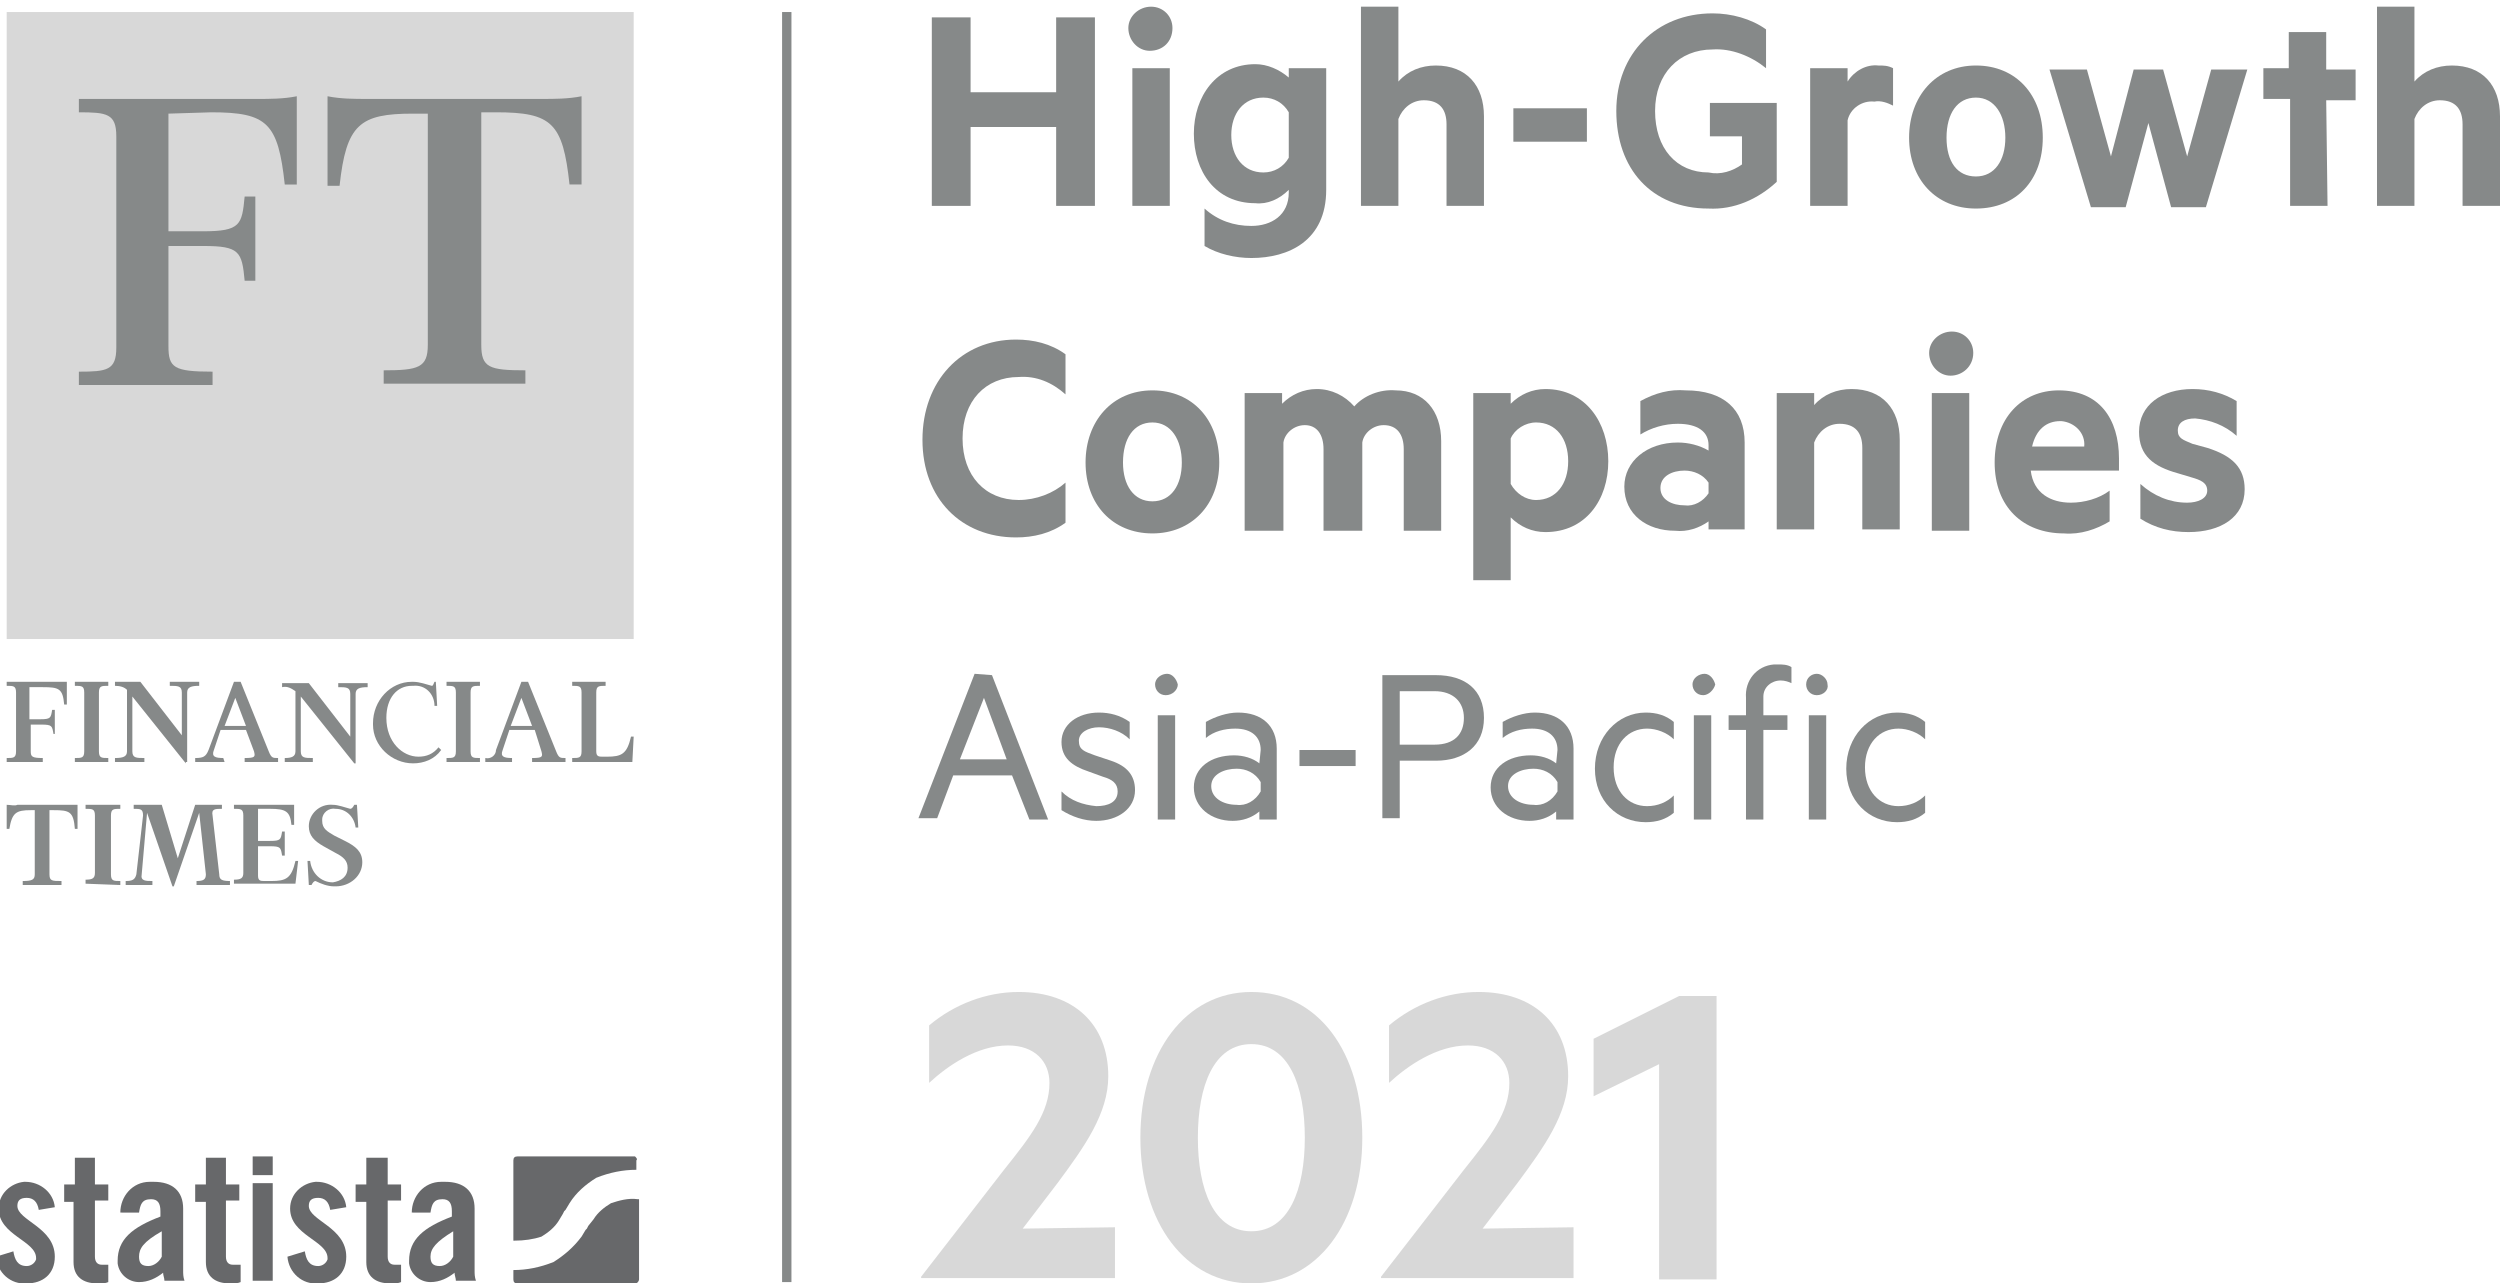 <svg enable-background="new 0 0 187 96" viewBox="0 0 187 96" xmlns="http://www.w3.org/2000/svg"><g fill="#868989"><path d="m58.5.9h.7v95h-.7z"/><path d="m81.9 1.3v14.1h-2.9v-5.9h-6.4v5.9h-2.9v-14.1h2.9v5.6h6.4v-5.6z"/><path d="m86 3.8c-.9 0-1.6-.8-1.6-1.7s.8-1.6 1.7-1.6 1.6.7 1.6 1.6c0 1-.7 1.7-1.7 1.7.1 0 .1 0 0 0zm1.5 11.6h-2.8v-10.3h2.8z"/><path d="m96.4 14.2c-.7.7-1.6 1.1-2.5 1-3 0-4.6-2.4-4.6-5.2s1.7-5.2 4.6-5.2c.9 0 1.8.4 2.5 1v-.7h2.8v9.1c0 3.8-2.8 5.1-5.6 5.1-1.2 0-2.5-.3-3.5-.9v-2.8c1 .9 2.2 1.3 3.5 1.3 1.5 0 2.8-.8 2.8-2.5zm0-5.8c-.4-.7-1.1-1.1-1.9-1.1-1.5 0-2.4 1.2-2.4 2.8s.9 2.8 2.4 2.8c.8 0 1.5-.4 1.9-1.1z"/><path d="m101.8.5h2.8v5.6c.7-.8 1.7-1.2 2.8-1.2 2.3 0 3.6 1.5 3.6 3.8v6.7h-2.8v-6.1c0-1.1-.5-1.8-1.7-1.8-.9 0-1.6.6-1.9 1.4v6.5h-2.8z"/><path d="m113.2 8.1h5.5v2.5h-5.5z"/><path d="m130.3 12.3v-2.1h-2.4v-2.5h5v5.9c-1.4 1.3-3.2 2.1-5.1 2-4.3 0-6.9-3-6.9-7.3s3-7.3 7.2-7.3c1.4 0 2.9.4 4 1.2v2.9c-1.1-.9-2.6-1.5-4-1.4-2.5 0-4.3 1.8-4.3 4.6s1.6 4.6 4 4.6c.9.2 1.8-.1 2.5-.6z"/><path d="m141.6 7.9c-.4-.2-.9-.4-1.4-.3-.9-.1-1.8.5-2 1.4v6.4h-2.8v-10.3h2.8v1c.5-.8 1.4-1.3 2.3-1.2.4 0 .7 0 1.1.2z"/><path d="m147.8 15.6c-3 0-5-2.2-5-5.3s2-5.4 5-5.4 5 2.2 5 5.4-2 5.3-5 5.3zm0-8.3c-1.4 0-2.2 1.2-2.2 3s.8 2.9 2.2 2.9 2.2-1.2 2.2-2.9-.8-3-2.2-3z"/><path d="m163.6 11.7 1.8-6.5h2.7l-3.1 10.3h-2.6l-1.7-6.3-1.7 6.3h-2.6l-3.1-10.3h2.8l1.8 6.5 1.7-6.5h2.2z"/><path d="m174.1 15.4h-2.8v-8h-2v-2.3h1.9v-2.7h2.8v2.8h2.2v2.3h-2.2z"/><path d="m177.8.5h2.8v5.6c.7-.8 1.7-1.2 2.8-1.2 2.3 0 3.6 1.5 3.6 3.8v6.7h-2.8v-6.1c0-1.1-.5-1.8-1.7-1.8-.9 0-1.6.6-1.9 1.4v6.5h-2.8z"/><path d="m76 25.4c1.3 0 2.6.3 3.7 1.1v3c-1-.9-2.2-1.4-3.5-1.3-2.5 0-4.2 1.8-4.2 4.6s1.7 4.6 4.2 4.6c1.3 0 2.6-.5 3.5-1.3v3c-1.1.8-2.4 1.1-3.7 1.1-4.1 0-7-2.9-7-7.3s2.9-7.5 7-7.5z"/><path d="m86.2 39.9c-3 0-5-2.2-5-5.3s2-5.4 5-5.4 5 2.2 5 5.4-2.1 5.3-5 5.3zm0-8.3c-1.4 0-2.2 1.2-2.2 3 0 1.7.8 2.9 2.2 2.9s2.2-1.2 2.2-2.9-.8-3-2.2-3z"/><path d="m104.4 29.2c2.1 0 3.4 1.5 3.4 3.8v6.7h-2.8v-6.1c0-1.1-.5-1.8-1.5-1.8-.8 0-1.5.6-1.6 1.3v6.6h-2.9v-6.1c0-1.1-.5-1.8-1.4-1.8-.8 0-1.5.6-1.6 1.3v6.6h-2.9v-10.3h2.8v.8c.7-.7 1.6-1.1 2.6-1.1 1.1 0 2.1.5 2.8 1.3.7-.8 1.9-1.3 3.1-1.2z"/><path d="m113 43.4h-2.8v-14h2.8v.8c.7-.7 1.6-1.1 2.6-1.1 3 0 4.7 2.5 4.7 5.4s-1.7 5.3-4.7 5.3c-1 0-1.9-.4-2.6-1.1zm0-7.2c.4.7 1.1 1.2 1.9 1.2 1.5 0 2.4-1.2 2.4-2.9s-.9-2.9-2.4-2.9c-.8 0-1.6.5-1.9 1.2z"/><path d="m127.8 33.3c0-1-.8-1.6-2.3-1.6-1 0-2 .3-2.8.8v-2.5c1.1-.6 2.2-.9 3.4-.8 2.8 0 4.4 1.4 4.4 3.9v6.5h-2.7v-.6c-.7.5-1.6.8-2.5.7-2.1 0-3.8-1.2-3.8-3.3 0-1.9 1.7-3.3 4-3.3.8 0 1.6.2 2.3.6zm0 2.8c-.4-.6-1.1-.9-1.8-.9-.9 0-1.8.4-1.8 1.3s.9 1.3 1.8 1.3c.7.1 1.4-.3 1.8-.9z"/><path d="m132.9 29.4h2.8v.9c.7-.8 1.7-1.2 2.8-1.2 2.3 0 3.6 1.5 3.6 3.8v6.7h-2.8v-6.1c0-1.1-.5-1.8-1.7-1.8-.9 0-1.6.6-1.9 1.4v6.5h-2.8z"/><path d="m145.9 28.1c-.9 0-1.6-.8-1.6-1.7s.8-1.6 1.7-1.6 1.6.7 1.6 1.6c0 1-.8 1.7-1.7 1.7zm1.4 11.6h-2.8v-10.3h2.8z"/><path d="m151.9 35.2c.2 1.7 1.5 2.4 3 2.4 1 0 2.1-.3 2.9-.9v2.3c-1 .6-2.2 1-3.4.9-3.1 0-5.2-2-5.2-5.3s2-5.4 4.8-5.4c3 0 4.5 2.1 4.5 5.1v.9zm.1-1.8h3.9c.1-1-.7-1.8-1.7-1.9h-.1c-1 0-1.8.6-2.1 1.9z"/><path d="m160.1 36.2c1 .9 2.2 1.4 3.5 1.4.8 0 1.5-.3 1.5-.9s-.5-.8-1.2-1l-1-.3c-1.8-.5-2.9-1.3-2.9-3.1 0-2 1.7-3.2 4-3.2 1.2 0 2.3.3 3.3.9v2.6c-.9-.8-2-1.2-3.1-1.3-.8 0-1.3.3-1.3.9s.4.7 1.1 1l1.1.3c1.9.6 2.8 1.5 2.8 3.1 0 2.1-1.8 3.2-4.2 3.2-1.3 0-2.5-.3-3.6-1z"/><path d="m74.2 50.5 4.2 10.8h-1.4l-1.3-3.3h-4.4l-1.2 3.2h-1.4l4.2-10.8zm-2.4 6.3h3.5l-1.7-4.6z"/><path d="m79.4 59.2c.7.7 1.6 1 2.6 1.1.9 0 1.6-.3 1.6-1.1 0-.6-.4-.9-1.1-1.1l-1.1-.4c-1.2-.4-2-1-2-2.2 0-1.3 1.2-2.2 2.8-2.2.8 0 1.6.2 2.3.7v1.3c-.6-.6-1.5-.9-2.3-.9s-1.5.4-1.5 1c0 .7.4.8 1.2 1.1l1.2.4c1.2.4 1.8 1.1 1.8 2.2 0 1.4-1.3 2.3-2.9 2.3-.9 0-1.8-.3-2.6-.8z"/><path d="m87.2 52c-.5 0-.8-.4-.8-.8 0-.5.5-.8.9-.8s.7.4.8.8c0 .4-.4.8-.9.8zm.7 9.3h-1.3v-7.8h1.3z"/><path d="m94.3 56.1c0-1-.7-1.6-1.9-1.6-.8 0-1.6.2-2.2.7v-1.2c.7-.4 1.6-.7 2.4-.7 1.8 0 2.9 1 2.9 2.7v5.3h-1.3v-.6c-.6.5-1.3.7-2 .7-1.6 0-2.9-1-2.9-2.5s1.3-2.4 3-2.4c.7 0 1.4.2 1.9.6zm0 2.4c-.4-.7-1.1-1-1.8-1-.9 0-1.9.4-1.9 1.3s.9 1.4 1.9 1.4c.7.1 1.4-.3 1.8-1z"/><path d="m97.2 56.1h4.2v1.2h-4.2z"/><path d="m104.7 56.9v4.3h-1.3v-10.7h4c2.2 0 3.6 1.1 3.6 3.2s-1.5 3.2-3.6 3.2zm2.6-5.2h-2.6v4h2.6c1.5 0 2.2-.8 2.2-2s-.8-2-2.2-2z"/><path d="m116.5 56.1c0-1-.7-1.6-1.9-1.6-.8 0-1.6.2-2.2.7v-1.2c.7-.4 1.6-.7 2.4-.7 1.8 0 2.9 1 2.9 2.7v5.3h-1.3v-.6c-.6.5-1.3.7-2 .7-1.6 0-2.9-1-2.9-2.5s1.3-2.4 3-2.4c.7 0 1.4.2 1.9.6zm0 2.4c-.4-.7-1.1-1-1.8-1-.9 0-1.9.4-1.9 1.3s.9 1.4 1.9 1.4c.7.1 1.4-.3 1.8-1z"/><path d="m123.1 53.3c.8 0 1.5.2 2.1.7v1.3c-.5-.5-1.3-.8-2-.8-1.4 0-2.5 1.1-2.5 2.9s1.1 2.9 2.5 2.9c.8 0 1.5-.3 2-.8v1.3c-.6.5-1.3.7-2.1.7-2.1 0-3.8-1.6-3.8-4s1.7-4.2 3.8-4.2z"/><path d="m127.4 52c-.5 0-.8-.4-.8-.8 0-.5.5-.8.9-.8s.7.4.8.8c-.1.4-.5.8-.9.8zm.6 9.3h-1.3v-7.8h1.3z"/><path d="m134 51.1c-.2-.1-.5-.2-.8-.2-.7 0-1.3.5-1.3 1.2v.2 1.2h1.8v1.1h-1.8v6.7h-1.3v-6.7h-1.3v-1.1h1.3v-1.3c-.1-1.3.8-2.4 2.1-2.5h.3c.3 0 .7 0 1 .2z"/><path d="m135.9 52c-.5 0-.8-.4-.8-.8 0-.5.4-.8.8-.8s.8.4.8.8c.1.4-.3.8-.8.8zm.7 9.3h-1.3v-7.8h1.3z"/><path d="m141.9 53.3c.8 0 1.5.2 2.1.7v1.3c-.5-.5-1.3-.8-2-.8-1.4 0-2.5 1.1-2.5 2.9s1.1 2.9 2.5 2.9c.8 0 1.5-.3 2-.8v1.3c-.6.5-1.3.7-2.1.7-2.1 0-3.8-1.6-3.8-4s1.7-4.2 3.8-4.2z"/></g><path d="m83.4 91.8v3.8h-14.5v-.1l6.2-8c2-2.5 3.4-4.3 3.4-6.5 0-1.6-1.1-2.8-3.1-2.8-2.3 0-4.5 1.5-5.9 2.8v-4.3c1.9-1.6 4.3-2.5 6.7-2.5 4.1 0 6.7 2.4 6.7 6.3 0 2.8-1.8 5.3-3.8 8l-2.6 3.4z" fill="#d8d8d8"/><path d="m85.3 85.1c0-6.4 3.4-10.9 8.3-10.9 5 0 8.3 4.5 8.3 10.9s-3.4 10.9-8.3 10.9-8.3-4.5-8.3-10.9zm4.3 0c0 3.9 1.2 7 4 7s4-3.1 4-7-1.2-7-4-7-4 3.1-4 7z" fill="#d8d8d8"/><path d="m117.7 91.8v3.8h-14.4v-.1l6.2-8c2-2.5 3.4-4.3 3.4-6.5 0-1.6-1.1-2.8-3.1-2.8-2.3 0-4.5 1.5-5.9 2.8v-4.3c1.9-1.6 4.3-2.5 6.7-2.5 4.1 0 6.7 2.4 6.7 6.3 0 2.8-1.8 5.3-3.8 8l-2.6 3.4z" fill="#d8d8d8"/><path d="m128.4 95.7h-4.3v-16.1l-4.9 2.4v-4.3l6.4-3.2h2.8z" fill="#d8d8d8"/><path d="m2.9 90.5c-.1-.6-.4-.9-.9-.9s-.7.2-.7.6c0 1.1 2.8 1.6 2.8 3.8 0 1.3-.9 2-2.1 2-1.2.1-2.2-.8-2.3-2l1.3-.4c.1.6.3 1.1 1 1.1.3 0 .6-.2.7-.5v-.1c0-1.3-2.8-1.7-2.8-3.7 0-1.1.9-1.9 1.9-2h.1c1.1 0 2.1.8 2.2 1.9z" fill="#67686a"/><path d="m4.8 89.8v-1.2h.8v-2h1.5v2h1v1.2h-1v4.2c0 .4.2.6.5.6h.5v1.3c-.2.1-.5.1-.8.1-1.1 0-1.8-.5-1.8-1.6v-4.5h-.7z" fill="#67686a"/><path d="m9 90.7c0-1.2.9-2.3 2.2-2.3h.3c1.4 0 2.2.7 2.2 2v4.6c0 .3 0 .5.1.8h-1.5c0-.2-.1-.4-.1-.6-.5.4-1.1.7-1.8.7-.8 0-1.5-.6-1.6-1.4 0-.1 0-.2 0-.2 0-1.6 1.1-2.5 3.2-3.3v-.4c0-.6-.2-.9-.7-.9-.7 0-.8.4-.9 1zm3.1 1.4c-1.4.8-1.7 1.3-1.7 1.9 0 .5.2.7.7.7.4 0 .8-.3 1-.7z" fill="#67686a"/><path d="m14.6 89.8v-1.2h.8v-2h1.5v2h1v1.2h-1v4.2c0 .4.2.6.5.6h.6v1.3c-.2.1-.5.1-.8.1-1.1 0-1.8-.5-1.8-1.6v-4.5h-.8z" fill="#67686a"/><path d="m18.9 87.9v-1.4h1.5v1.4zm0 7.9v-7.3h1.5v7.3z" fill="#67686a"/><path d="m24.7 90.5c-.1-.6-.4-.9-.9-.9s-.7.2-.7.6c0 1.1 2.8 1.6 2.8 3.8 0 1.3-.9 2-2.1 2-1.2.1-2.2-.8-2.3-2l1.3-.4c.1.6.3 1.1 1 1.1.3 0 .6-.2.7-.5v-.1c0-1.3-2.8-1.7-2.8-3.7 0-1.1.9-1.9 1.9-2h.1c1.1 0 2.1.8 2.2 1.9z" fill="#67686a"/><path d="m26.6 89.8v-1.2h.8v-2h1.6v2h1v1.2h-1v4.2c0 .4.2.6.5.6h.5v1.3c-.2.1-.5.1-.8.1-1.1 0-1.8-.5-1.8-1.6v-4.5h-.8z" fill="#67686a"/><path d="m30.8 90.7c0-1.2.9-2.3 2.2-2.3h.3c1.4 0 2.2.7 2.2 2v4.6c0 .3 0 .5.1.8h-1.5c0-.2-.1-.4-.1-.6-.5.4-1.1.7-1.8.7-.8 0-1.5-.6-1.6-1.4 0-.1 0-.2 0-.2 0-1.6 1.1-2.5 3.2-3.3v-.4c0-.6-.2-.9-.7-.9-.7 0-.8.4-.9 1zm3.1 1.4c-1.3.8-1.7 1.3-1.7 1.9 0 .5.2.7.7.7.4 0 .8-.3 1-.7z" fill="#67686a"/><path d="m47.5 86.5h-8.8c-.2 0-.3.1-.3.3v6h.1c.7 0 1.4-.1 2-.3.5-.3 1-.7 1.3-1.2l.3-.5.1-.2.1-.1.3-.5c.5-.8 1.2-1.4 2-1.9 1-.4 2-.6 3-.6v-.7c.1-.1 0-.2-.1-.3zm-1.8 3.5c-.5.3-1 .7-1.3 1.2l-.4.5-.1.2-.1.1-.3.5c-.6.8-1.3 1.4-2.1 1.9-1 .4-2 .6-3 .6v.7c0 .2.1.3.3.3h8.8c.2 0 .3-.2.3-.3v-6h-.1c-.7-.1-1.4.1-2 .3z" fill="#67686a"/><path d="m.5.9h46.9v46.9h-46.9z" fill="#d8d8d8"/><g fill="#868989"><path d="m12.6 8.5v8.8h2.6c2.8 0 2.9-.5 3.1-2.6h.8v6.3h-.8c-.2-2.2-.4-2.6-3.1-2.6h-2.6v7.5c0 1.6.4 1.9 3.3 1.9v1h-10v-1c2.1 0 2.8-.1 2.8-1.8v-15.8c0-1.7-.7-1.8-2.8-1.8v-1h13.3c1 0 2 0 3-.2v6.6h-.9c-.5-4.6-1.3-5.4-5.5-5.4z"/><path d="m40.5 7.4c1 0 2 0 3-.2v6.6h-.9c-.5-4.6-1.3-5.4-5.5-5.4h-1.1v17.4c0 1.7.6 1.9 3.3 1.9v1h-10.6v-1c2.6 0 3.3-.2 3.3-1.9v-17.3h-1.1c-4 0-5 .8-5.5 5.4h-.9v-6.7c1 .2 2 .2 3 .2z"/><path d="m2.3 56.2c0 .4.1.5.9.5v.3h-2.7v-.3c.5 0 .7 0 .7-.5v-4.4c0-.5-.2-.5-.7-.5v-.3h3.7.8v1.7h-.2c-.1-1.2-.4-1.3-1.6-1.3h-1v2.4h.8c.8 0 .8-.1.9-.7h.2v1.8h-.1c-.1-.6-.1-.7-.9-.7h-.8z"/><path d="m5.6 57v-.3c.5 0 .7 0 .7-.5v-4.4c0-.5-.2-.5-.7-.5v-.3h2.5v.3c-.5 0-.7 0-.7.5v4.4c0 .5.2.5.7.5v.3z"/><path d="m13.9 57.1-4-5v4.1c0 .5.3.5.9.5v.3h-2.2v-.3c.6 0 .9-.1.9-.5v-4.6c-.2-.2-.5-.3-.9-.3v-.3h1.9l3.1 4v-3.2c0-.5-.3-.5-.9-.5v-.3h2.2v.3c-.6 0-.9.1-.9.5v5.2h-.1z"/><path d="m16.8 57h-2.2v-.3c.6 0 .8-.1 1-.6l1.9-5.1h.5l2.1 5.2c.2.5.3.5.7.5v.3h-2.5v-.3c.8 0 .8-.1.7-.5l-.6-1.6h-1.9l-.5 1.5c-.2.5.1.6.7.6zm0-2.7h1.6l-.8-2.1z"/><path d="m26.5 57.1-4-5v4.1c0 .5.3.5.9.5v.3h-2.1v-.3c.5 0 .8-.1.8-.5v-4.5c-.3-.2-.6-.4-1-.3v-.3h2l3.1 4v-3.2c0-.5-.3-.5-.9-.5v-.3h2.2v.3c-.6 0-.9.1-.9.5v5.2z"/><path d="m32.5 51h.1l.1 1.8h-.2c0-.9-.7-1.6-1.6-1.5h-.1c-1.1 0-1.9.9-1.9 2.4 0 1.8 1.2 2.9 2.4 2.9.6 0 1.1-.2 1.5-.7l.2.2c-.5.7-1.3 1-2.1 1-1.6 0-3-1.3-3-2.9v-.1c0-1.7 1.3-3.1 2.9-3.1h.1c.5 0 1 .2 1.4.3.1 0 .1-.1.2-.3z"/><path d="m33.4 57v-.3c.5 0 .7 0 .7-.5v-4.4c0-.5-.2-.5-.7-.5v-.3h2.5v.3c-.5 0-.7 0-.7.5v4.4c0 .5.2.5.7.5v.3z"/><path d="m38.3 57h-2v-.3c.4.1.8-.2.8-.6l1.9-5.1h.5l2.1 5.2c.2.5.3.5.7.5v.3h-2.5v-.3c.8 0 .8-.1.7-.5l-.5-1.6h-1.9l-.5 1.5c-.2.5.1.6.7.6zm-.1-2.7h1.6l-.8-2.1z"/><path d="m42.8 57v-.3c.5 0 .7 0 .7-.5v-4.4c0-.5-.2-.5-.7-.5v-.3h2.5v.3c-.5 0-.7 0-.7.5v4.4c0 .4.2.4.5.4h.3c1.1 0 1.5-.2 1.8-1.5h.2l-.1 1.9z"/><path d="m5.8 60.2v1.8h-.2c-.1-1.3-.4-1.4-1.6-1.4h-.3v4.8c0 .5.2.5.9.5v.3h-2.9v-.3c.7 0 .9-.1.9-.5v-4.8h-.3c-1.1 0-1.4.2-1.6 1.4h-.2v-1.8c.3 0 .6.1.8 0h3.7z"/><path d="m6.4 66.1v-.3c.5 0 .7-.1.7-.5v-4.3c0-.5-.2-.5-.7-.5v-.3h2.6v.3c-.5 0-.7 0-.7.5v4.4c0 .5.2.5.7.5v.3z"/><path d="m16.6 60.2v.3c-.5 0-.8 0-.7.5l.5 4.4c0 .4.2.5.8.5v.3h-2.5v-.3c.5 0 .7-.1.7-.5l-.5-4.6-1.9 5.5h-.1l-1.9-5.5-.4 4.6c-.1.5.3.5.8.5v.3h-2v-.3c.5 0 .7-.1.8-.5l.5-4.4c0-.5-.2-.5-.7-.5v-.3h2.1l1.2 4 1.3-4z"/><path d="m21.3 64h-.2c-.1-.6-.1-.7-.9-.7h-.9v2.2c0 .4.2.4.5.4h.5c1.1 0 1.5-.2 1.8-1.5h.2l-.2 1.7h-4.6v-.3c.5 0 .7-.1.7-.5v-4.3c0-.5-.2-.5-.7-.5v-.3h4.5v1.5h-.2c-.1-1-.4-1.2-1.6-1.2h-.9v2.4h.9c.8 0 .8-.1.9-.7h.2z"/><path d="m26 64.9c0-.5-.3-.8-.9-1.1l-.9-.5c-.7-.4-1.1-.8-1.1-1.5 0-.9.8-1.7 1.8-1.6.4 0 .9.2 1.3.3.1 0 .2-.1.3-.3h.2l.1 1.7h-.2c-.1-.8-.7-1.4-1.5-1.4-.5-.1-1 .3-1 .8v.1c0 .6.4.8.9 1.1l.8.4c.8.4 1.3.8 1.3 1.6 0 1-.9 1.8-2 1.8 0 0 0 0-.1 0-.5 0-1-.2-1.4-.4-.1 0-.2.1-.3.3h-.2l-.1-1.8h.2c.1.9.8 1.6 1.7 1.6.6-.1 1.1-.4 1.1-1.1z"/></g></svg>